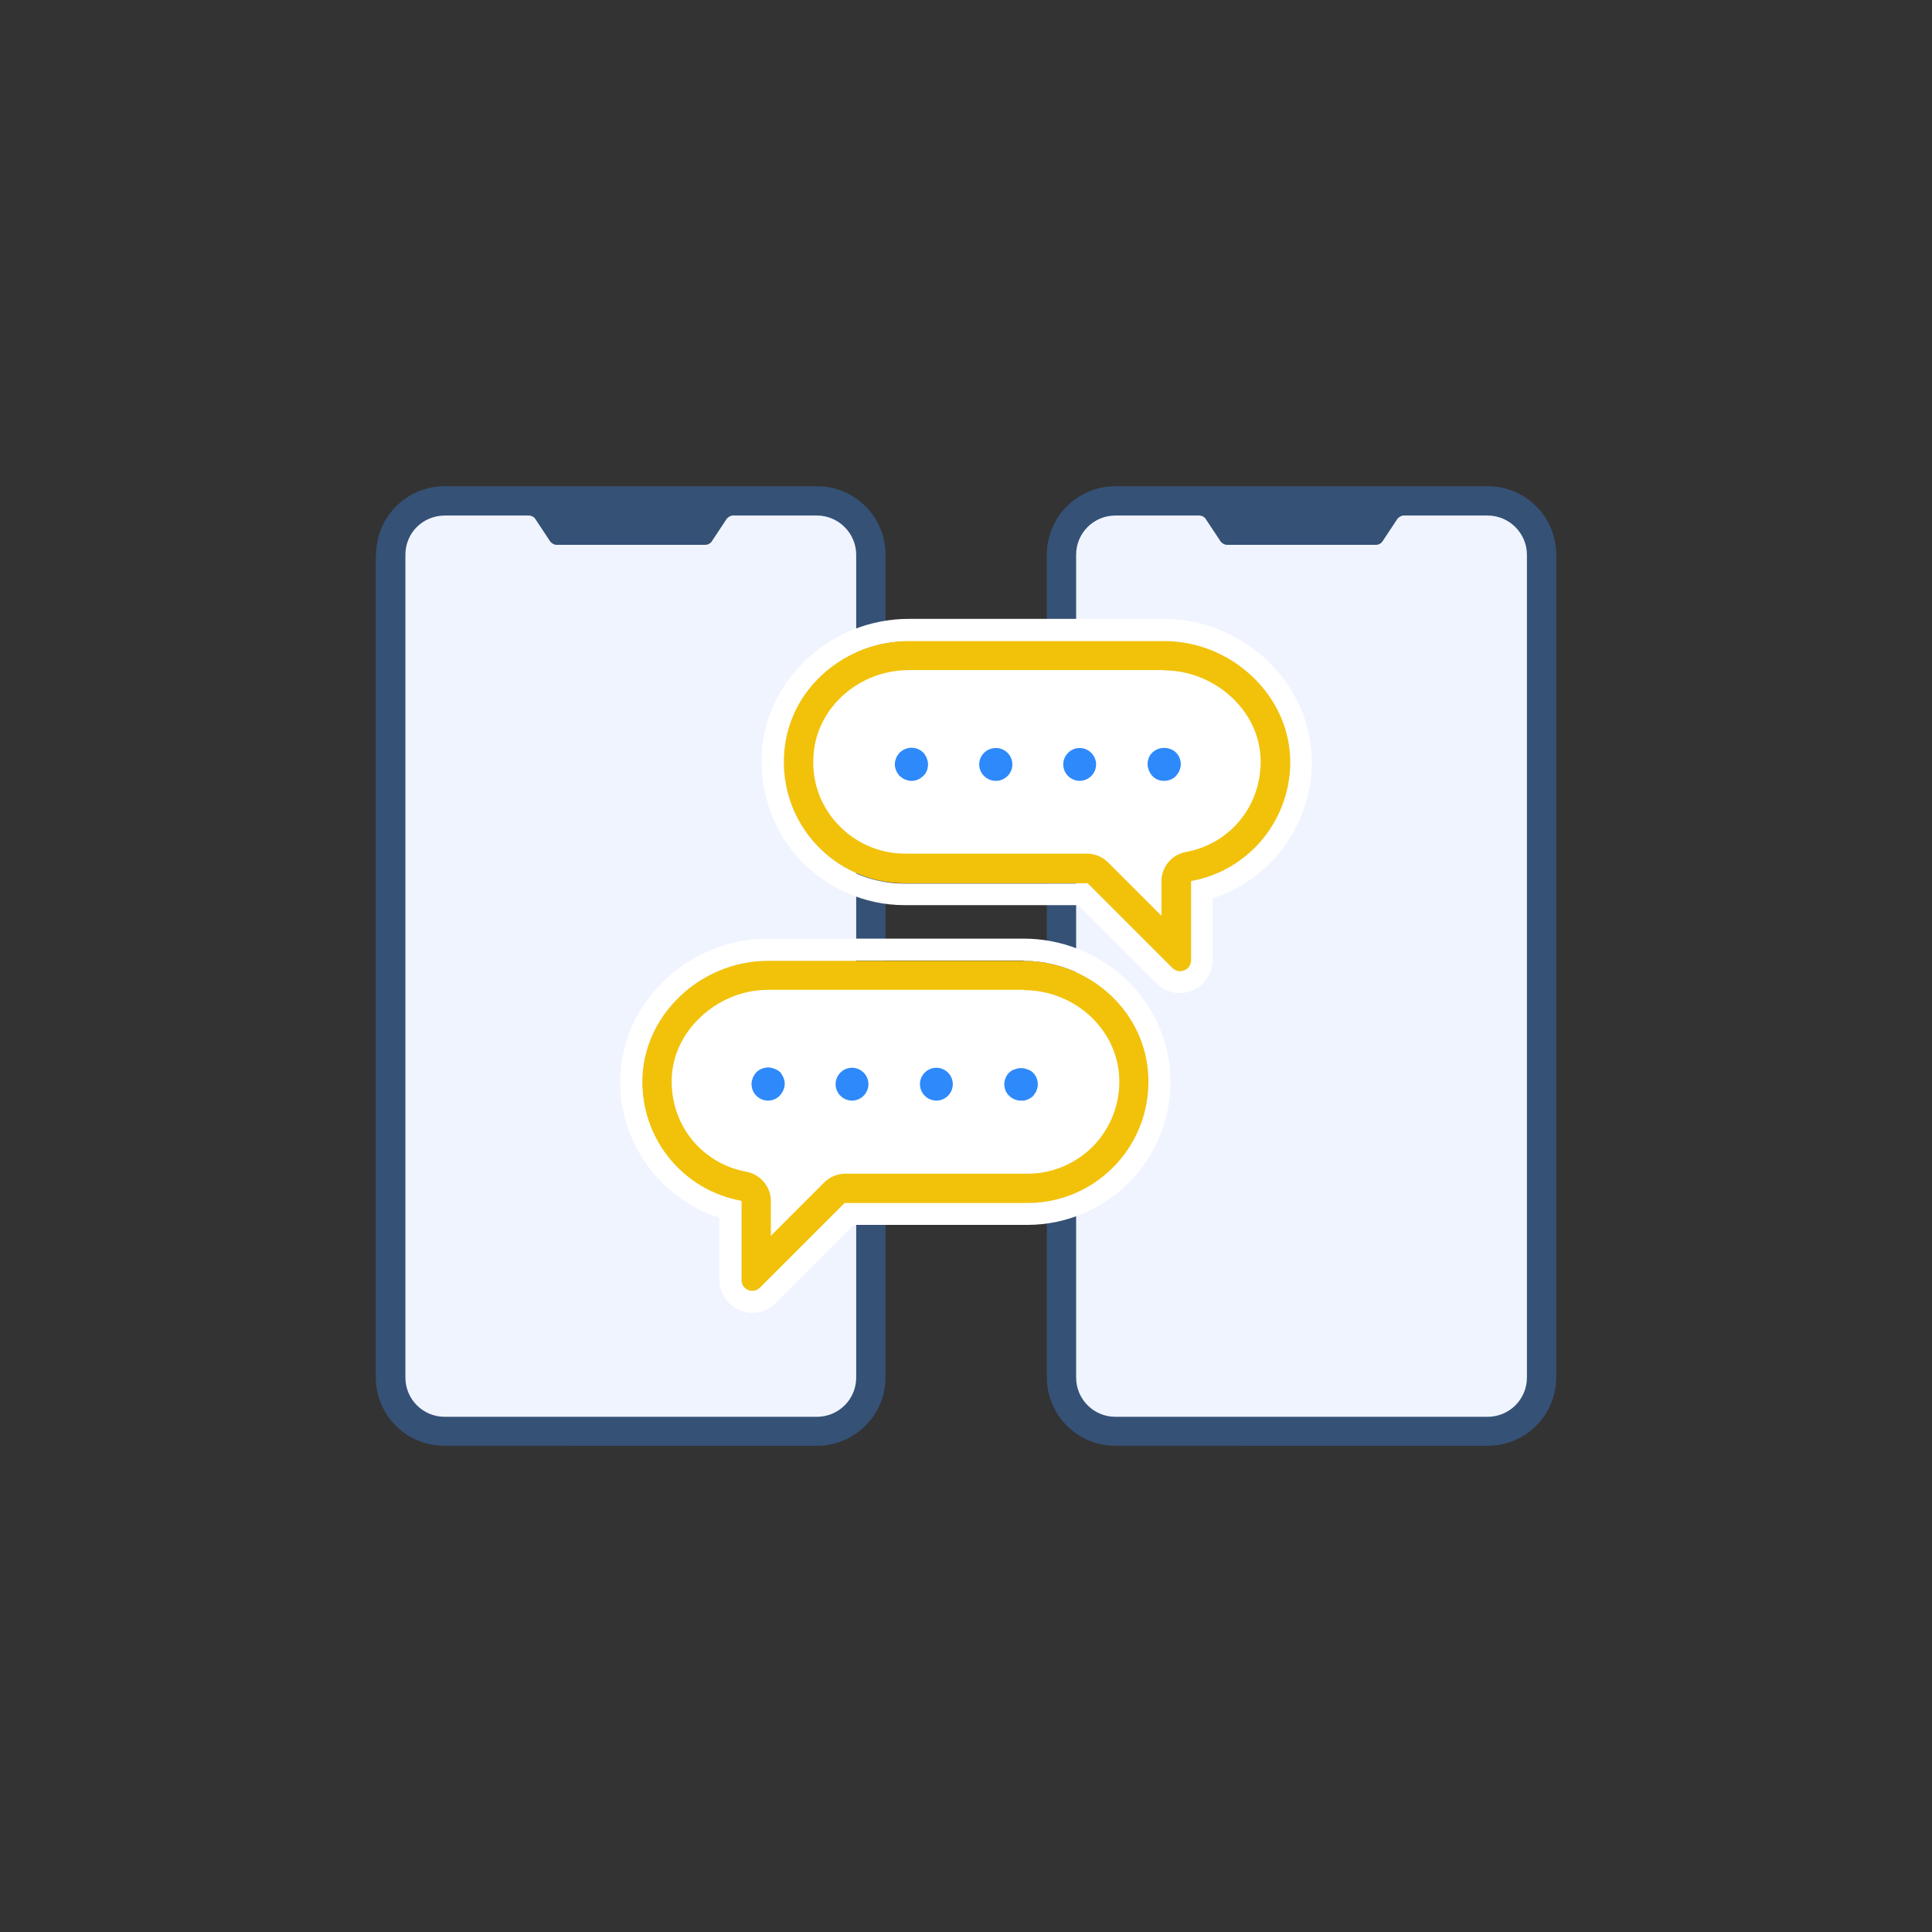 <svg xmlns="http://www.w3.org/2000/svg" xmlns:xlink="http://www.w3.org/1999/xlink" id="Layer_1" x="0px" y="0px" viewBox="0 0 600 600" style="enable-background:new 0 0 600 600;" xml:space="preserve">
<rect x="0" y="0" width="600" height="600" fill="#333333" stroke="none"/>
<style type="text/css">
	.st0{fill:#FFFFFF;}
	.st1{fill:#979FAF;}
	.st2{fill:#EBEDF0;}
	.st3{fill:#303E58;}
	.st4{fill:none;stroke:#303E58;stroke-width:8.57;stroke-linecap:round;stroke-linejoin:round;stroke-miterlimit:10;}
	.st5{fill:#DA1F43;}
	.st6{fill:#2378BD;}
	.st7{fill:#F2C20A;}
	.st8{fill:#355176;}
	.st9{fill:#2E89FB;}
	.st10{fill:url(#SVGID_1_);}
	.st11{fill:url(#SVGID_2_);}
	.st12{fill:#2699FB;}
	.st13{fill-rule:evenodd;clip-rule:evenodd;fill:#2699FB;}
	.st14{fill:none;stroke:#2699FB;stroke-width:3.641;stroke-linecap:round;stroke-linejoin:round;}
	.st15{fill:none;stroke:#2699FB;stroke-width:3.641;stroke-linecap:round;stroke-linejoin:round;stroke-dasharray:0,9.283;}
	.st16{fill:none;stroke:#000000;stroke-width:12;stroke-miterlimit:10;}
	.st17{fill:url(#Ellipse_35_1_);}
	.st18{fill:#F0F4FF;}
	.st19{fill-rule:evenodd;clip-rule:evenodd;fill:#F0F4FF;}
	.st20{fill-rule:evenodd;clip-rule:evenodd;fill:#355176;}
</style>
<g>
	<g>
		<path class="st20" d="M116.8,172.3c0-11.8,9.5-21.3,21.3-21.3h115.6c11.8,0,21.3,9.5,21.3,21.3v255.4c0,11.8-9.5,21.3-21.3,21.3    H138c-11.8,0-21.3-9.5-21.3-21.3V172.3z"></path>
		<path class="st19" d="M125.9,172.3v255.5c0,6.7,5.4,12.2,12.2,12.2h115.6c6.7,0,12.2-5.4,12.2-12.2V172.3    c0-6.7-5.5-12.2-12.2-12.2h-26.1c-0.7,0-1.5,0.5-1.9,1l-4.7,7.1c-0.4,0.6-1.2,1-1.9,1h-46.3c-0.7,0-1.5-0.5-1.9-1l-4.7-7.1    c-0.4-0.6-1.2-1-1.9-1h-26.1C131.3,160.1,125.9,165.5,125.9,172.3z"></path>
		<path class="st20" d="M325.1,172.3c0-11.8,9.5-21.3,21.3-21.3H462c11.8,0,21.3,9.5,21.3,21.3v255.4c0,11.8-9.5,21.3-21.3,21.3    H346.4c-11.8,0-21.3-9.5-21.3-21.3V172.3z"></path>
		<path class="st19" d="M334.2,172.3v255.5c0,6.7,5.4,12.2,12.2,12.2H462c6.7,0,12.2-5.4,12.2-12.2V172.3c0-6.7-5.5-12.2-12.2-12.2    h-26.1c-0.7,0-1.5,0.5-1.9,1l-4.7,7.1c-0.4,0.6-1.2,1-1.9,1H381c-0.7,0-1.5-0.5-1.9-1l-4.7-7.1c-0.4-0.6-1.2-1-1.9-1h-26.1    C339.7,160.1,334.2,165.5,334.2,172.3z"></path>
	</g>
	<g>
		<g>
			<g>
				<path class="st0" d="M361.6,199.1c21.1,0,39.5,17.3,39,38.4c-0.4,18-13.2,33-30.7,36.2c-0.1,0-0.1,0.1-0.1,0.1v24.5      c0,2.1-1.7,3.4-3.4,3.4c-0.8,0-1.7-0.3-2.4-1l-26.3-26.3c0,0,0,0-0.1,0h-56.7c-21.9,0-39.5-18.8-37.4-41.1      c1.8-19.5,19-34.1,38.6-34.1H361.6 M361.6,192.2h-79.4c-23.4,0-43.4,17.7-45.5,40.3c-1.1,12.5,3,24.9,11.4,34.1      c8.4,9.2,20.4,14.5,32.8,14.5h53.9l24.3,24.3c1.9,1.9,4.5,3,7.2,3c5.7,0,10.3-4.6,10.3-10.3V279c17.7-5.7,30.4-22.3,30.8-41.4      c0.2-11.6-4.3-22.8-12.7-31.3C386,197.4,373.9,192.2,361.6,192.2L361.6,192.2z"></path>
				<g>
					<path class="st0" d="M340.9,271.1L340.9,271.1c-0.9-0.9-2.1-1.4-3.3-1.4H281c-9.3,0-18.1-3.9-24.4-10.8       c-6.3-6.9-9.4-16-8.5-25.4c1.5-16.8,16.5-29.9,34.1-29.9h79.4c9.3,0,18.4,3.9,25.1,10.6c6.3,6.4,9.6,14.6,9.4,23.1       c-0.3,15.8-11.4,28.9-26.9,31.8c-2.2,0.4-3.8,2.3-3.8,4.6v21.7L340.9,271.1z"></path>
					<path class="st7" d="M361.6,208.2c8.1,0,16,3.4,21.8,9.2c5.4,5.5,8.3,12.5,8.1,19.8c-0.3,13.7-9.8,24.9-23.2,27.4       c-4.4,0.8-7.6,4.6-7.6,9.1v10.7l-16.6-16.6c-1.7-1.7-4.1-2.7-6.6-2.7H281c-8,0-15.6-3.4-21-9.3c-5.5-6-8.1-13.8-7.3-21.9       c1.3-14.5,14.3-25.8,29.6-25.8H361.6 M361.6,199.1h-79.4c-19.6,0-36.9,14.5-38.6,34.1c-2,22.3,15.5,41.1,37.4,41.1h56.7       c0,0,0.1,0,0.1,0l26.3,26.3c0.7,0.7,1.6,1,2.4,1c1.8,0,3.4-1.4,3.4-3.4v-24.5c0-0.1,0-0.1,0.1-0.1       c17.4-3.2,30.3-18.2,30.7-36.2C401.1,216.4,382.7,199.1,361.6,199.1L361.6,199.1z"></path>
				</g>
			</g>
			<g>
				<path class="st9" d="M361.5,242.5c-1.4,0-2.7-0.5-3.6-1.5c-0.2-0.3-0.5-0.5-0.6-0.8c-0.2-0.3-0.4-0.6-0.5-0.9      c-0.1-0.3-0.2-0.6-0.3-1c-0.1-0.3-0.1-0.7-0.1-1c0-1.4,0.5-2.7,1.5-3.6c1.9-1.9,5.4-1.9,7.3,0c1,1,1.5,2.3,1.5,3.6      c0,0.3,0,0.7-0.1,1c-0.1,0.3-0.2,0.6-0.3,1c-0.1,0.3-0.3,0.6-0.5,0.9c-0.2,0.3-0.4,0.5-0.6,0.8      C364.2,242,362.9,242.5,361.5,242.5z"></path>
				<path class="st9" d="M330.2,237.4c0-2.8,2.3-5.1,5.1-5.1l0,0c2.8,0,5.1,2.3,5.1,5.1l0,0c0,2.8-2.3,5.1-5.1,5.1l0,0      C332.5,242.5,330.2,240.2,330.2,237.4z M304.1,237.4c0-2.8,2.3-5.1,5.2-5.1l0,0c2.8,0,5.1,2.3,5.1,5.1l0,0      c0,2.8-2.3,5.1-5.1,5.1l0,0C306.4,242.5,304.1,240.2,304.1,237.4z"></path>
				<path class="st9" d="M283.1,242.5c-0.3,0-0.7,0-1-0.1c-0.3-0.1-0.6-0.2-1-0.3c-0.3-0.1-0.6-0.3-0.9-0.5      c-0.3-0.2-0.5-0.4-0.8-0.6c-0.9-1-1.5-2.3-1.5-3.6c0-0.3,0-0.7,0.1-1c0.1-0.3,0.2-0.7,0.3-1c0.1-0.3,0.3-0.6,0.5-0.9      c0.2-0.3,0.4-0.5,0.6-0.8c0.3-0.2,0.5-0.4,0.8-0.6c0.3-0.2,0.6-0.3,0.9-0.5c0.3-0.1,0.6-0.2,1-0.3c1.7-0.3,3.4,0.2,4.6,1.4      c0.2,0.3,0.5,0.5,0.6,0.8c0.2,0.3,0.4,0.6,0.5,0.9c0.1,0.3,0.2,0.6,0.3,1c0.1,0.3,0.1,0.6,0.1,1c0,1.4-0.5,2.7-1.5,3.6      C285.7,242,284.4,242.5,283.1,242.5z"></path>
			</g>
		</g>
		<g>
			<g>
				<path class="st0" d="M234.7,373c0-2.3-1.6-4.2-3.9-4.6c-15.5-2.9-26.5-15.9-26.9-31.8c-0.2-8.5,3.2-16.8,9.4-23.1      c6.6-6.8,15.7-10.6,25.1-10.6h79.4c17.6,0,32.6,13.1,34.1,29.9c0.9,9.4-2.2,18.4-8.5,25.4c-6.3,6.9-15.2,10.8-24.4,10.8h-56.7      c-1.2,0-2.5,0.5-3.3,1.4l-24.4,24.4V373z"></path>
				<path class="st7" d="M317.9,307.5c15.3,0,28.2,11.3,29.6,25.8c0.7,8.1-1.9,15.9-7.3,21.9c-5.4,5.9-13.1,9.3-21,9.3h-56.7      c-2.4,0-4.8,1-6.5,2.7l-16.6,16.6V373c0-4.4-3.2-8.3-7.6-9.1c-13.4-2.5-22.9-13.7-23.2-27.4c-0.2-7.3,2.7-14.3,8.1-19.8      c5.8-5.9,13.7-9.3,21.8-9.3H317.9 M317.9,298.4h-79.4c-21.1,0-39.5,17.3-39,38.4c0.4,18,13.2,33,30.7,36.2      c0.1,0,0.1,0.1,0.1,0.1v24.5c0,2.1,1.7,3.4,3.4,3.4c0.8,0,1.7-0.3,2.4-1l26.3-26.3c0,0,0,0,0.1,0h56.7      c21.9,0,39.5-18.8,37.4-41.1C354.7,312.9,337.5,298.4,317.9,298.4L317.9,298.4z"></path>
			</g>
			<g>
				<path class="st9" d="M238.5,341.8c-1.4,0-2.7-0.6-3.6-1.5c-1-1-1.5-2.3-1.5-3.6c0-0.3,0-0.7,0.1-1c0.1-0.3,0.2-0.6,0.3-1      c0.1-0.3,0.3-0.6,0.5-0.9c0.2-0.3,0.4-0.6,0.6-0.8c1.2-1.2,3-1.7,4.6-1.4c0.3,0.1,0.6,0.2,1,0.3c0.3,0.1,0.6,0.3,0.9,0.4      c0.3,0.2,0.5,0.4,0.8,0.6c0.3,0.2,0.4,0.5,0.6,0.8c0.2,0.3,0.3,0.6,0.5,0.9c0.1,0.3,0.2,0.6,0.3,1c0.1,0.3,0.1,0.7,0.1,1      c0,1.3-0.6,2.6-1.5,3.6C241.2,341.3,239.9,341.8,238.5,341.8z"></path>
				<path class="st9" d="M285.7,336.7c0-2.8,2.3-5.1,5.1-5.1l0,0c2.8,0,5.1,2.3,5.1,5.1l0,0c0,2.8-2.3,5.1-5.1,5.1l0,0      C288,341.8,285.7,339.5,285.7,336.7z M259.5,336.7c0-2.8,2.3-5.1,5.1-5.1l0,0c2.8,0,5.1,2.3,5.1,5.1l0,0c0,2.8-2.3,5.1-5.1,5.1      l0,0C261.8,341.8,259.5,339.5,259.5,336.7z"></path>
				<path class="st9" d="M317,341.8c-1.4,0-2.7-0.6-3.6-1.5c-1-0.9-1.5-2.3-1.5-3.6c0-1.4,0.6-2.7,1.5-3.6c0.2-0.2,0.5-0.4,0.8-0.6      c0.3-0.2,0.6-0.3,0.9-0.4c0.3-0.1,0.6-0.2,1-0.3c0.6-0.1,1.3-0.1,2,0c0.3,0.1,0.6,0.2,1,0.3c0.3,0.1,0.6,0.3,0.9,0.4      c0.3,0.2,0.6,0.4,0.8,0.6c1,1,1.5,2.3,1.5,3.6c0,0.3,0,0.7-0.1,1c-0.1,0.3-0.2,0.6-0.3,1c-0.1,0.3-0.3,0.6-0.5,0.9      c-0.2,0.3-0.4,0.5-0.6,0.8c-0.2,0.3-0.5,0.4-0.8,0.6c-0.3,0.2-0.6,0.3-0.9,0.5c-0.3,0.1-0.6,0.2-1,0.3      C317.6,341.8,317.3,341.8,317,341.8z"></path>
			</g>
			<path class="st0" d="M317.9,298.4c19.6,0,36.9,14.5,38.6,34.1c2,22.3-15.5,41.1-37.4,41.1h-56.7c0,0-0.1,0-0.1,0L236,399.9     c-0.7,0.7-1.6,1-2.4,1c-1.8,0-3.4-1.4-3.4-3.4V373c0-0.1,0-0.1-0.1-0.1c-17.4-3.2-30.3-18.2-30.7-36.2     c-0.4-21.1,17.9-38.4,39-38.4H317.9 M317.9,291.5h-79.4c-12.4,0-24.5,5.1-33.2,14c-8.4,8.6-12.9,19.7-12.7,31.3     c0.4,19.1,13,35.6,30.8,41.4v19.2c0,5.7,4.6,10.3,10.3,10.3c2.7,0,5.3-1.1,7.2-3l24.3-24.3h53.9c12.4,0,24.4-5.3,32.8-14.5     c8.4-9.2,12.6-21.6,11.4-34.1C361.2,309.2,341.3,291.5,317.9,291.5L317.9,291.5z"></path>
		</g>
	</g>
</g>
</svg>